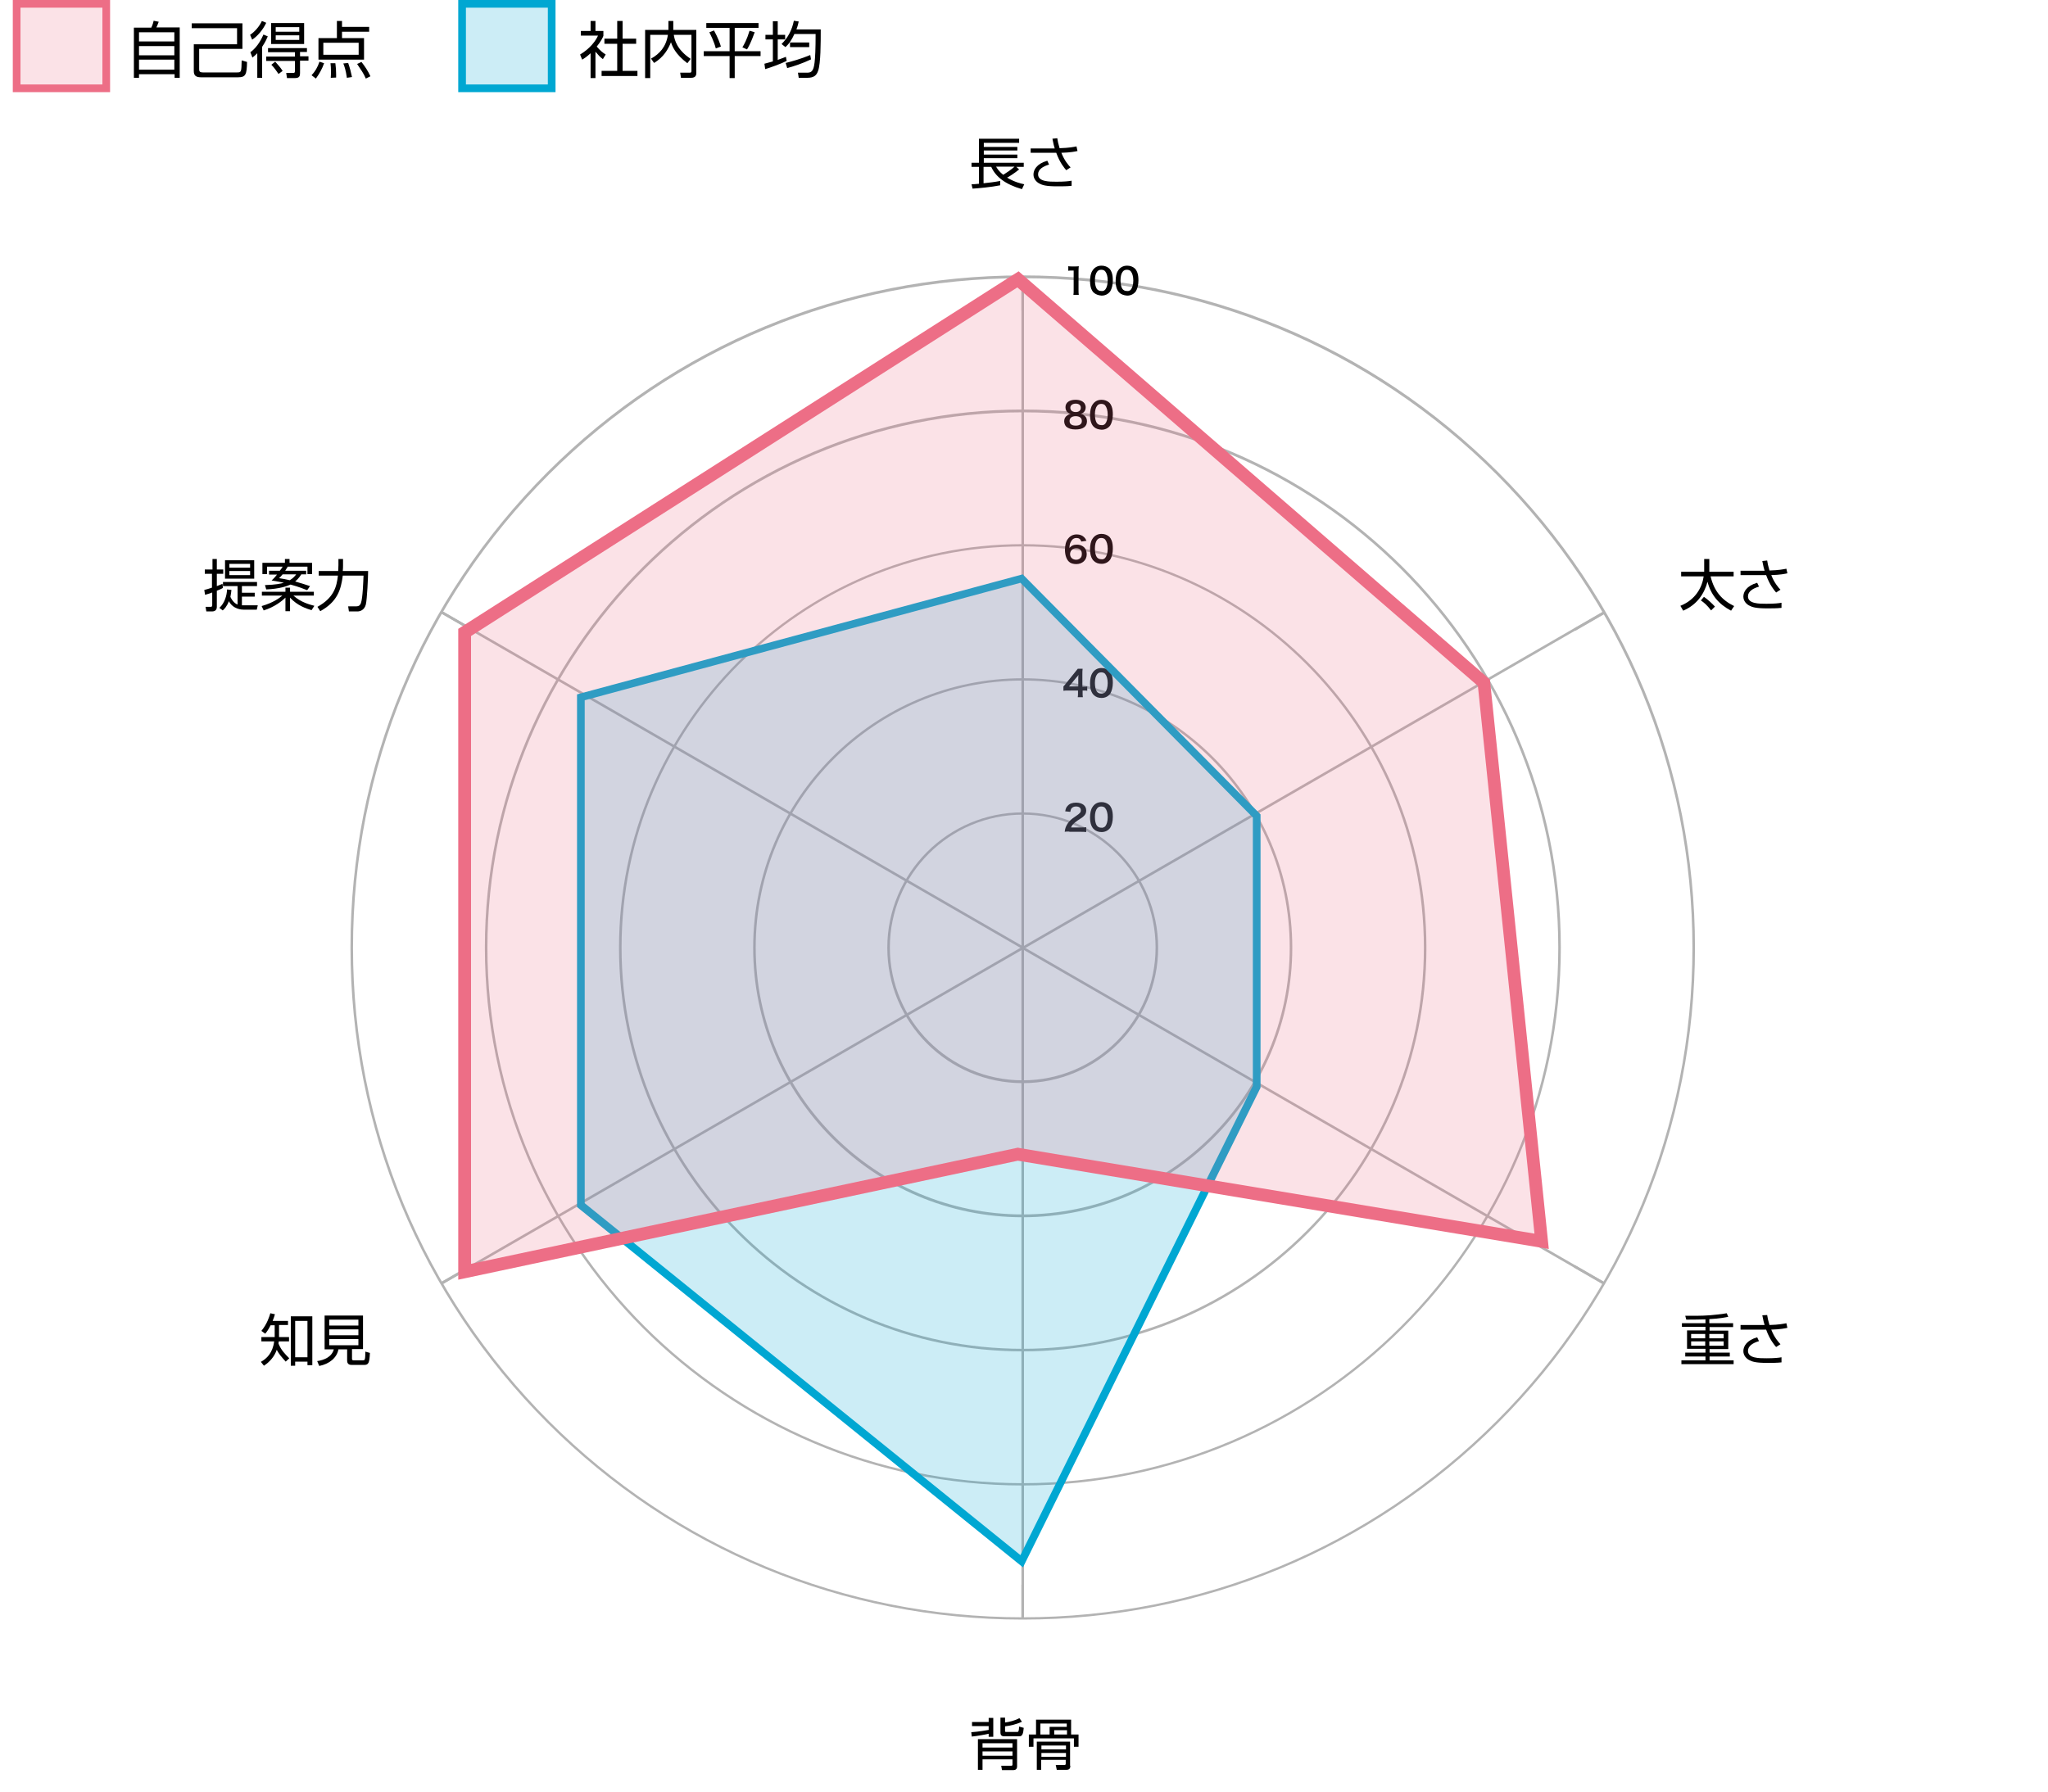<?xml version="1.0" encoding="utf-8"?>
<!-- Generator: Adobe Illustrator 24.3.0, SVG Export Plug-In . SVG Version: 6.00 Build 0)  -->
<svg version="1.1" id="レイヤー_1" xmlns="http://www.w3.org/2000/svg" xmlns:xlink="http://www.w3.org/1999/xlink" x="0px"
	 y="0px" viewBox="0 0 800 700" style="enable-background:new 0 0 800 700;" xml:space="preserve">
<style type="text/css">
	.st0{fill:#B3B3B3;}
	.st1{opacity:0.2;}
	.st2{fill:#ED6E86;}
	.st3{fill:#00A7D2;}
	.st4{fill:#231815;}
	.st5{fill-rule:evenodd;clip-rule:evenodd;fill:#231815;}
</style>
<g>
	<g>
		<g>
			<path class="st0" d="M399.5,632.8c-70.1,0-136.1-27.3-185.7-76.9c-49.6-49.6-76.9-115.5-76.9-185.7s27.3-136.1,76.9-185.7
				c49.6-49.6,115.5-76.9,185.7-76.9s136.1,27.3,185.7,76.9c49.6,49.6,76.9,115.5,76.9,185.7s-27.3,136.1-76.9,185.7
				C535.5,605.5,469.6,632.8,399.5,632.8z M399.5,108.7c-69.9,0-135.5,27.2-185,76.6c-49.4,49.4-76.6,115.1-76.6,185
				s27.2,135.5,76.6,185c49.4,49.4,115.1,76.6,185,76.6c69.9,0,135.5-27.2,185-76.6c49.4-49.4,76.6-115.1,76.6-185
				s-27.2-135.5-76.6-185C535,135.9,469.3,108.7,399.5,108.7z"/>
		</g>
		<g>
			<g>
				<g>
					<rect x="399" y="108.2" class="st0" width="1" height="13.1"/>
				</g>
				<g>
					
						<rect x="614.2" y="242" transform="matrix(0.866 -0.5 0.5 0.866 -38.043 343.123)" class="st0" width="13.1" height="1"/>
				</g>
				<g>
					<rect x="620.2" y="491.5" transform="matrix(0.5 -0.866 0.866 0.5 -120.915 786.577)" class="st0" width="1" height="13.1"/>
				</g>
				<g>
					<rect x="399" y="619.2" class="st0" width="1" height="13.1"/>
				</g>
				<g>
					
						<rect x="171.6" y="497.5" transform="matrix(0.866 -0.5 0.5 0.866 -225.265 155.975)" class="st0" width="13.1" height="1"/>
				</g>
				<g>
					<rect x="177.7" y="235.9" transform="matrix(0.5 -0.866 0.866 0.5 -120.912 275.561)" class="st0" width="1" height="13.1"/>
				</g>
			</g>
		</g>
	</g>
	<g>
		<rect x="399" y="108.2" class="st0" width="1" height="262.1"/>
	</g>
	<g>
		<g>
			<g>
				<path class="st0" d="M399.5,423.2c-29.2,0-52.9-23.7-52.9-52.9s23.7-52.9,52.9-52.9c29.2,0,52.9,23.7,52.9,52.9
					S428.6,423.2,399.5,423.2z M399.5,318.3c-28.6,0-51.9,23.3-51.9,51.9s23.3,51.9,51.9,51.9c28.6,0,51.9-23.3,51.9-51.9
					S428.1,318.3,399.5,318.3z"/>
			</g>
			<g>
				<path class="st0" d="M399.5,475.6c-58.1,0-105.3-47.2-105.3-105.3s47.2-105.3,105.3-105.3c58.1,0,105.3,47.2,105.3,105.3
					S457.5,475.6,399.5,475.6z M399.5,265.9c-57.5,0-104.3,46.8-104.3,104.3s46.8,104.3,104.3,104.3c57.5,0,104.3-46.8,104.3-104.3
					S457,265.9,399.5,265.9z"/>
			</g>
			<g>
				<path class="st0" d="M399.5,528c-87,0-157.7-70.8-157.7-157.7s70.8-157.7,157.7-157.7s157.7,70.8,157.7,157.7
					S486.4,528,399.5,528z M399.5,213.5c-86.4,0-156.7,70.3-156.7,156.7S313,527,399.5,527c86.4,0,156.7-70.3,156.7-156.7
					S485.9,213.5,399.5,213.5z"/>
			</g>
			<g>
				<path class="st0" d="M399.5,580.4c-115.9,0-210.1-94.3-210.1-210.2s94.3-210.2,210.1-210.2s210.2,94.3,210.2,210.2
					S515.3,580.4,399.5,580.4z M399.5,161.1c-115.3,0-209.1,93.8-209.1,209.2s93.8,209.2,209.1,209.2
					c115.3,0,209.2-93.8,209.2-209.2S514.8,161.1,399.5,161.1z"/>
			</g>
		</g>
	</g>
	<g>
		<g>
			
				<rect x="381.9" y="304.2" transform="matrix(0.866 -0.5 0.5 0.866 -83.648 297.535)" class="st0" width="262.1" height="1"/>
		</g>
	</g>
	<g>
		<g>
			<rect x="512.4" y="304.7" transform="matrix(0.5 -0.866 0.866 0.5 -120.911 662.107)" class="st0" width="1" height="262.1"/>
		</g>
	</g>
	<g>
		<g>
			<rect x="399" y="370.2" class="st0" width="1" height="262.1"/>
		</g>
	</g>
	<g>
		<g>
			
				<rect x="155" y="435.3" transform="matrix(0.866 -0.5 0.5 0.866 -179.66 201.562)" class="st0" width="262.1" height="1"/>
		</g>
	</g>
	<g>
		<g>
			<rect x="285.5" y="173.7" transform="matrix(0.5 -0.866 0.866 0.5 -120.912 400.044)" class="st0" width="1" height="262.1"/>
		</g>
	</g>
</g>
<g>
	<g>
		<path d="M232.6,30.5h-1.9v-9.7c-1.5,1.4-2.6,2.1-3.3,2.5l-0.8-2c4-2.4,6.2-5.5,7-7.4h-6.7v-1.8h3.8V8.2h1.9v3.9h3.1V14
			c-0.2,0.6-0.9,2.1-2.6,4.2c1.3,1.5,2.1,2.2,3.5,3.1l-1.1,1.8c-1.3-1-1.5-1.3-2.9-2.9V30.5z M243.2,8.2v6.9h5.3v2h-5.3v10.6h5.8v2
			h-14v-2h6.1V17.1h-5v-2h5V8.2H243.2z"/>
	</g>
	<g>
		<path d="M261,8.2h2v3.5h9v16.7c0,0.6,0,2-2,2H266l-0.3-2l3.7,0c0.3,0,0.7,0,0.7-0.6V13.6h-6.9c0.3,2,1.2,5.8,6.6,9.4l-1.3,1.7
			c-4.8-3.6-5.9-6.7-6.4-8.2c-1.1,2.7-2.8,5.8-6.6,8.1l-1.2-1.7c3.3-1.8,5.9-4.6,6.6-9.3H254v16.9h-2V11.7h9.1V8.2z"/>
	</g>
	<g>
		<path d="M296.3,9v1.9H287V20h10.1v1.9H287v8.6h-2v-8.6h-10.1V20h10.1v-9.1h-9.1V9H296.3z M279.6,18.9c-0.7-2.8-2.1-5.4-2.5-6.3
			l1.8-0.7c1.6,2.9,2.4,5.2,2.7,6.3L279.6,18.9z M290,18.5c0.7-1.2,1.7-2.9,2.8-6.5l2,0.6c-1.5,4.2-2.5,5.9-3,6.7L290,18.5z"/>
	</g>
	<g>
		<path d="M307.3,23.8c-2.2,1.1-6.6,2.7-8.4,3.2l-0.3-2.1c0.7-0.2,1.5-0.4,3.3-0.9v-8.6h-2.9v-1.8h2.9V8.3h1.9v5.3h2.9v1.8h-2.9v8
			c1.7-0.6,2.4-0.9,3.2-1.2L307.3,23.8z M305.3,17.2c2.6-2.6,4.1-5.6,4.8-9.1l1.9,0.3c-0.2,0.9-0.4,1.8-0.9,3.1h9.5
			c0,5.3,0,13.2-1,16.1c-0.6,1.8-1.6,2.8-4.3,2.8h-3.3l-0.3-2l3.3,0c0.9,0,1.8,0,2.4-1c0.5-0.9,1.2-2.2,1.2-14.1h-8.3
			c-0.9,2-2,3.8-3.5,5.1L305.3,17.2z M306.9,24.6c2.4-0.6,6-1.6,9.6-3.1l0.3,1.7c-3.1,1.5-7,2.8-9.3,3.4L306.9,24.6z M316.1,18.4
			h-7.5v-1.8h7.5V18.4z"/>
	</g>
</g>
<g>
	<g>
		<path d="M59.1,10.8c0.5-1,0.9-2.4,0.9-2.7l2,0.4c-0.3,0.8-0.6,1.6-0.9,2.2h9.1v19.7h-2v-1.4H54.3v1.4h-2V10.8H59.1z M54.3,16.2
			h13.8v-3.6H54.3V16.2z M54.3,21.6h13.8V18H54.3V21.6z M68.2,23.3H54.3v3.9h13.8V23.3z"/>
	</g>
	<g>
		<path d="M94.7,9.1v10H77.8v8c0,0.8,0.3,1.2,1.4,1.2h13.4c1.7,0,1.7-0.2,1.8-4.7l2.1,0.6c-0.1,4.9-0.5,6-3.5,6H78.5
			c-2.1,0-2.8-0.8-2.8-2.5V17.3h16.9V11H74.9V9.1H94.7z"/>
	</g>
	<g>
		<path d="M104,8.9c-1.3,2.8-3.5,5.3-5.5,6.6l-0.8-1.9c1.7-1.1,3.6-3.2,4.6-5.4L104,8.9z M97.8,20.4c3.1-2.2,4.7-6,5.1-6.9l1.7,0.7
			c-0.3,0.7-0.8,2-2.2,4.1v12.1h-1.9v-9.6c-0.9,0.9-1.4,1.3-1.9,1.7L97.8,20.4z M119.9,20.3h-2.7v1.7h3.3v1.7h-3.3v4.8
			c0,1-0.1,2-1.9,2h-3.2l-0.3-2l2.7,0c0.5,0,0.7-0.1,0.7-0.7v-4h-11.2v-1.7h11.2v-1.7h-10.5v-1.6h15.2V20.3z M118.8,17.2h-12.9V9
			h12.9V17.2z M107.5,24.1c1.1,1.2,2,2.2,2.9,3.6l-1.6,1.2c-0.6-0.9-1.7-2.5-2.8-3.6L107.5,24.1z M116.9,10.6h-9.2v1.8h9.2V10.6z
			 M116.9,13.8h-9.2v1.8h9.2V13.8z"/>
	</g>
	<g>
		<path d="M121.7,29.4c1.4-1.5,2.3-3,3.1-5.3l1.8,0.6c-0.7,2.1-1.9,4.2-3.2,6L121.7,29.4z M144.2,12.4h-10.6v2.5h8.6v8.4h-17.8v-8.4
			h7.2V8.2h2v2.3h10.6V12.4z M140.1,16.7h-13.8v4.7h13.8V16.7z M129.2,30.4c0-0.6,0.1-1.1,0.1-2.1c0-1.6-0.1-2.8-0.2-3.6l1.9,0
			c0.2,1.4,0.3,3,0.3,4.3c0,0.6,0,0.9,0,1.3L129.2,30.4z M135.5,30.4c-0.4-2.9-1-4.7-1.4-5.6l1.9-0.2c0.7,2,1.1,3.6,1.5,5.5
			L135.5,30.4z M142.9,30.7c-0.9-2.1-1.8-3.3-3.4-5.7l1.7-0.8c1.6,2.1,2.4,3.3,3.5,5.6L142.9,30.7z"/>
	</g>
</g>
<g>
	<g>
		<g>
			<path d="M87.1,229.7c-0.4,0.2-0.8,0.5-2.4,1.1v6.3c0,1.1-0.6,1.8-1.9,1.8h-2.2l-0.3-1.8l1.9,0c0.3,0,0.7,0,0.7-0.6v-5
				c-1.5,0.5-2,0.7-2.8,0.9l-0.3-1.9c0.9-0.2,1.8-0.5,3-0.9v-5.4h-2.8v-1.7H83v-4.1h1.7v4.1h2.5v1.7h-2.5v4.8
				c1.1-0.4,1.7-0.7,2.2-0.9L87.1,229.7z M85.7,237.5c2.1-1.9,2.9-4.9,3-7.2l1.7,0.2c-0.1,0.7-0.1,1.3-0.4,2.7c1,2.2,2.3,2.8,2.8,3
				v-7.2h-5.7v-1.6h13.3v1.6h-5.9v2.6h5v1.5h-5v3.4c0.2,0,0.4,0,0.6,0h5.6l-0.4,1.7h-5.2c-0.6,0-4-0.1-5.7-3.3
				c-0.8,2.1-1.8,3.1-2.4,3.6L85.7,237.5z M99.4,226.1H87.9v-7.2h11.4V226.1z M97.7,220.3h-8.1v1.5h8.1V220.3z M97.7,223.1h-8.1v1.6
				h8.1V223.1z"/>
		</g>
		<g>
			<path d="M121.7,238.4c-2-0.6-5.6-1.8-8.4-4.9v5.3h-1.8v-5.3c-1.3,1.3-4.3,3.7-8.5,5l-0.8-1.7c4.5-1.3,6.9-3.1,8.1-4.1h-8v-1.5
				h9.2v-1.6h1.8v1.6h9.3v1.5h-8c3,2.7,6.4,3.5,8.2,4L121.7,238.4z M119.6,223v1.4h-1.9c-0.4,0.6-1,1.6-2.4,2.8
				c1.9,0.5,4.3,1.3,5.8,1.8l-1.1,1.6c-1.3-0.5-3.2-1.3-6.5-2.2c-1.3,0.6-4.5,1.7-9.5,1.9l-0.5-1.7c4.2-0.1,6.3-0.6,7.4-0.9
				c-2.4-0.5-3.9-0.8-4.8-0.9c0.6-0.6,1.1-1,2.1-2.3h-3.1V223h4.2c0.7-0.9,1-1.3,1.1-1.6h-6.1v2.9h-1.8v-4.4h8.8v-1.5h1.8v1.5h8.8
				v4.4h-1.8v-2.9h-7.7c-0.2,0.3-0.4,0.7-1,1.6H119.6z M110.4,224.4c-0.6,0.7-0.9,1.1-1.4,1.5c1.3,0.2,2.6,0.4,4.2,0.8
				c1.3-0.8,2-1.6,2.5-2.3H110.4z"/>
		</g>
		<g>
			<path d="M132.1,218.4h1.9v2.5c0,0.5,0,1.1-0.1,2.2h9.9c0,2.3-0.4,11-0.9,13.1c-0.6,2.3-2.4,2.7-3.3,2.7h-3.3l-0.3-2h3.2
				c1.2,0,1.6-0.7,1.8-1.3c0.7-2,0.9-8.3,1-10.7h-8.1c-0.7,5.5-2.1,10.2-8.8,13.9l-1.1-1.7c6.5-3.6,7.5-7.9,8-12.2h-7.5v-1.8h7.6
				c0-0.5,0.1-1.2,0.1-2.3V218.4z"/>
		</g>
	</g>
	<g>
		<g>
			<path d="M112.5,516v1.7H109v4.4v0.3h3.9v1.7h-4c-0.1,0.5-0.1,0.7-0.1,0.9c1.1,2.6,2.4,3.9,4.2,5.7l-1.4,1.3
				c-1.6-1.8-2.6-2.9-3.5-4.6c-0.9,2.6-2.7,4.7-5,6.2l-1.2-1.5c2.3-1.3,4.6-3.4,5.2-8h-5v-1.7h5.2v-0.2v-4.4h-1.6
				c-0.9,1.8-1.6,2.7-2.1,3.3l-1.5-1.1c2.3-2.8,3.1-5.6,3.5-6.9l1.8,0.4c-0.3,0.9-0.5,1.7-0.9,2.6H112.5z M121.9,533.4h-1.8V532
				h-4.8v1.6h-1.7v-19.3h8.4V533.4z M120.1,516.1h-4.8v14.2h4.8V516.1z"/>
		</g>
		<g>
			<path d="M137.5,530.9c0,0.3,0.1,0.6,0.6,0.6h3.5c0.6,0,0.8-0.1,0.9-0.4c0.2-0.5,0.2-2.3,0.2-3l1.8,0.5c-0.2,3.9-0.5,4.7-2.3,4.7
				h-4.8c-0.9,0-1.8-0.3-1.8-1.7v-4.4h-3.4c-0.6,3.3-3.5,5.7-7.5,6.5l-0.8-1.9c2.7-0.4,5.7-1.6,6.5-4.6h-3.6V514h15v13.1h-4.3V530.9
				z M140,515.6h-11.4v2.3H140V515.6z M140,519.4h-11.4v2.3H140V519.4z M140,523.2h-11.4v2.4H140V523.2z"/>
		</g>
	</g>
	<g>
		<g>
			<path d="M386.2,672.8v-1.6h1.8v7.4h-1.8v-1.2c-0.7,0.2-4.5,0.9-6.6,1.1l-0.2-1.7c2.9-0.2,5.7-0.7,6.8-0.9v-1.5h-6.5v-1.6H386.2z
				 M397.3,679.6v10.5c0,0.3,0,1.5-1.4,1.5h-4.5l-0.3-1.7l3.9,0c0.5,0,0.5-0.3,0.5-0.5v-2h-11.7v4.1H382v-12H397.3z M383.8,681.1
				v1.7h11.7v-1.7H383.8z M383.8,684.3v1.7h11.7v-1.7H383.8z M399.9,675.1c-0.2,2.2-0.5,3.3-1.7,3.3h-5.8c-0.5,0-1.6,0-1.6-1.4v-5.9
				h1.8v1.9c1.7-0.2,4-0.8,5.6-1.7l1,1.4c-2.1,1-4.7,1.6-6.6,1.8v1.8c0,0.2,0,0.4,0.4,0.4h4.3c0.4,0,0.7,0,0.8-2.1L399.9,675.1z"/>
		</g>
		<g>
			<path d="M419.5,682.5v-3.3h-15.8v3.3h-1.8v-4.8h2.8v-5.8h13.7v5.8h2.9v4.8H419.5z M418.1,689.9c0,1.1-0.4,1.6-1.6,1.6h-3.7
				l-0.4-1.9l3.4,0c0.3,0,0.5-0.1,0.5-0.5v-1.5h-9.6v3.9h-1.7v-11h13V689.9z M416.7,673.4h-10.3v4.3h3.6v-3h6.7V673.4z M416.4,682
				h-9.6v1.5h9.6V682z M416.4,684.9h-9.6v1.5h9.6V684.9z M416.8,676h-5v1.7h5V676z"/>
		</g>
	</g>
	<g>
		<g>
			<path d="M667.8,517h9.2v1.5h-9.2v1.4h7.3v7.2h-7.3v1.4h7.9v1.5h-7.9v1.5h9.4v1.5h-20.4v-1.5h9.4v-1.5h-7.9v-1.5h7.9V527h-7.2
				v-7.2h7.2v-1.4H657V517h9.2v-1.5c-3.6,0.1-5.8,0.1-7.5,0.1l-0.4-1.5c0.7,0,1.5,0,2.8,0c2.1,0,5.9,0,9.8-0.5
				c1.3-0.1,2.4-0.3,3.6-0.5l0.6,1.4c-1.1,0.2-3.3,0.7-7.4,0.9V517z M666.1,521.2h-5.5v1.7h5.5V521.2z M666.1,524.1h-5.5v1.7h5.5
				V524.1z M673.3,521.2h-5.6v1.7h5.6V521.2z M673.3,524.1h-5.6v1.7h5.6V524.1z"/>
		</g>
		<g>
			<path d="M690.3,513.8c0.1,0.9,0.4,2.2,0.9,3.9c3.7-0.1,5.6-0.5,6.6-0.7l0.4,1.8c-0.9,0.2-2.7,0.6-6.3,0.7c1.2,3.1,2.9,5,3.6,5.7
				l-1.7,1.1c-0.7-0.8-2.5-2.9-3.9-6.8c-0.4,0-0.5,0-1.9,0h-8.1v-1.8h8h1.4c-0.3-1.1-0.5-1.6-0.9-3.8L690.3,513.8z M687.1,524
				c-2.4,0.7-4.3,1.9-4.3,3.8c0,2.9,4.3,2.9,7.2,2.9c3.1,0,4.9-0.2,5.9-0.4l0,2c-1.8,0.2-3.7,0.2-5.6,0.2c-4.5,0-5.9-0.5-7-1.1
				c-1-0.5-2.3-1.7-2.3-3.5c0-1.8,1.2-4.2,5.4-5.4L687.1,524z"/>
		</g>
	</g>
	<g>
		<g>
			<path d="M667.7,218.4v5h9.5v1.8h-9c1.4,5.9,4.5,9.3,9.2,11.6l-1.2,1.8c-4.8-2.5-7.9-6.2-9.2-11.3c-1.3,4.7-4,8.9-9.5,11.3
				l-1.1-1.9c6-2.4,8.5-7.3,9.1-11.5h-8.8v-1.8h9v-5H667.7z M668.4,238.5c-1.7-2.2-2.8-3.1-4-3.9l1.2-1.4c1.4,0.9,3.3,2.7,4.3,3.8
				L668.4,238.5z"/>
		</g>
		<g>
			<path d="M690.3,219c0.1,0.9,0.4,2.2,0.9,3.9c3.7-0.1,5.6-0.5,6.6-0.7l0.4,1.8c-0.9,0.2-2.7,0.6-6.3,0.7c1.2,3.1,2.9,5,3.6,5.7
				l-1.7,1.1c-0.7-0.8-2.5-2.9-3.9-6.8c-0.4,0-0.5,0-1.9,0h-8.1V223h8h1.4c-0.3-1.1-0.5-1.6-0.9-3.8L690.3,219z M687.1,229.2
				c-2.4,0.7-4.3,1.9-4.3,3.8c0,2.9,4.3,2.9,7.2,2.9c3.1,0,4.9-0.2,5.9-0.4l0,2c-1.8,0.2-3.7,0.2-5.6,0.2c-4.5,0-5.9-0.5-7-1.1
				c-1-0.5-2.3-1.7-2.3-3.5c0-1.8,1.2-4.2,5.4-5.4L687.1,229.2z"/>
		</g>
	</g>
	<g>
		<g>
			<path d="M398.1,66.2c-1.8,1.5-4.4,3.1-4.7,3.2c3,1.8,5.4,2.3,6.7,2.6l-0.9,1.9c-6.6-1.9-10.3-4.9-12-8.7h-3v6.4
				c2-0.2,4.5-0.5,6.5-0.9v1.7c-3.4,0.7-8.8,1.2-10.8,1.3l-0.4-1.7c0.9,0,1.7-0.1,2.9-0.2v-6.6h-2.9v-1.6h2.9v-9.4h15.7v1.6h-13.8
				v1.6h13.1v1.4h-13.1v1.6h13.1v1.4h-13.1v1.8h15.6v1.6h-2.9L398.1,66.2z M389.1,65.1c0.3,0.5,0.9,1.7,2.8,3.2
				c1.1-0.7,3.4-2.2,4.4-3.2H389.1z"/>
		</g>
		<g>
			<path d="M413,54c0.1,0.9,0.4,2.2,0.9,3.9c3.7-0.1,5.6-0.5,6.6-0.7l0.4,1.8c-0.9,0.2-2.7,0.6-6.3,0.7c1.2,3.1,2.9,5,3.6,5.7
				l-1.7,1.1c-0.7-0.8-2.5-2.9-3.9-6.8c-0.4,0-0.5,0-1.9,0h-8.1V58h8h1.4c-0.3-1.1-0.5-1.6-0.9-3.8L413,54z M409.8,64.3
				c-2.4,0.7-4.3,1.9-4.3,3.8c0,2.9,4.3,2.9,7.2,2.9c3.1,0,4.9-0.2,5.9-0.4l0,2c-1.8,0.2-3.7,0.2-5.6,0.2c-4.5,0-5.9-0.5-7-1.1
				c-1-0.5-2.3-1.7-2.3-3.5s1.2-4.2,5.4-5.4L409.8,64.3z"/>
		</g>
	</g>
</g>
<g>
	<g>
		<g>
			<path d="M417.7,324.9c-1.1,0-1.3,0-1.8,0.1c0.1-0.8,0.2-1.3,0.4-1.8c0.4-1,1-1.9,1.9-2.8c0.5-0.4,0.9-0.8,2.3-1.7
				c1.3-0.9,1.7-1.3,1.7-2.1c0-1-0.7-1.5-1.9-1.5c-0.8,0-1.4,0.3-1.8,0.8c-0.2,0.3-0.3,0.6-0.4,1.3l-2-0.2c0.2-1.1,0.4-1.6,1-2.2
				c0.7-0.8,1.8-1.2,3.2-1.2c2.5,0,4,1.2,4,3.1c0,0.9-0.3,1.6-1,2.2c-0.4,0.4-0.5,0.5-2.4,1.7c-0.6,0.4-1.3,1-1.7,1.4
				c-0.4,0.4-0.6,0.7-0.8,1.3h3.9c0.9,0,1.6,0,2-0.1v1.9c-0.7-0.1-1.2-0.1-2.1-0.1H417.7z"/>
		</g>
		<g>
			<path d="M427.2,323.9c-0.4-0.4-0.7-0.9-0.9-1.4c-0.4-1-0.5-2.1-0.5-3.2c0-1.5,0.3-3,0.9-3.9c0.8-1.3,2-2,3.6-2
				c1.2,0,2.2,0.4,3,1.1c0.4,0.4,0.7,0.9,0.9,1.4c0.4,1,0.5,2.1,0.5,3.3c0,1.7-0.4,3.2-1,4.2c-0.8,1.1-2,1.7-3.4,1.7
				C429,325.1,428,324.7,427.2,323.9z M431.7,322.9c0.6-0.7,1-2,1-3.6c0-1.6-0.4-2.9-1-3.6c-0.3-0.4-0.9-0.6-1.5-0.6
				c-0.7,0-1.2,0.2-1.6,0.7c-0.6,0.7-0.9,1.9-0.9,3.4c0,1.5,0.3,2.7,0.7,3.3c0.4,0.6,1,0.9,1.8,0.9
				C430.8,323.5,431.3,323.2,431.7,322.9z"/>
		</g>
	</g>
	<g>
		<g>
			<path d="M424.8,269.9c-0.5-0.1-0.8-0.1-1.4-0.1h-0.5v1c0,0.7,0,1.1,0.1,1.6h-2c0.1-0.5,0.1-0.9,0.1-1.6v-1h-3.9
				c-0.8,0-1.3,0-1.8,0.1v-1.7c0.5-0.5,0.6-0.7,1.1-1.3l3.3-4.1c0.6-0.7,0.8-1,1.2-1.5h1.9c-0.1,0.8-0.1,1.3-0.1,2.4v4.6h0.5
				c0.6,0,0.9,0,1.4-0.1V269.9z M421.2,265.4c0-0.7,0-1.1,0.1-1.7c-0.3,0.4-0.4,0.6-1,1.2l-2.7,3.3h3.6V265.4z"/>
		</g>
		<g>
			<path d="M427.2,271.5c-0.4-0.4-0.7-0.9-0.9-1.4c-0.4-1-0.5-2.1-0.5-3.2c0-1.5,0.3-3,0.9-3.9c0.8-1.3,2-2,3.6-2
				c1.2,0,2.2,0.4,3,1.1c0.4,0.4,0.7,0.9,0.9,1.4c0.4,1,0.5,2.1,0.5,3.3c0,1.7-0.4,3.2-1,4.2c-0.8,1.1-2,1.7-3.4,1.7
				C429,272.7,428,272.3,427.2,271.5z M431.7,270.5c0.6-0.7,1-2,1-3.6c0-1.6-0.4-2.9-1-3.6c-0.3-0.4-0.9-0.6-1.5-0.6
				c-0.7,0-1.2,0.2-1.6,0.7c-0.6,0.7-0.9,1.9-0.9,3.4c0,1.5,0.3,2.7,0.7,3.3c0.4,0.6,1,0.9,1.8,0.9
				C430.8,271,431.3,270.8,431.7,270.5z"/>
		</g>
	</g>
	<g>
		<g>
			<path d="M422.4,211.6c-0.4-1-0.9-1.4-1.9-1.4c-1,0-1.7,0.5-2.2,1.5c-0.4,0.7-0.5,1.4-0.6,2.5c0.8-1,1.6-1.4,3-1.4
				c1.4,0,2.6,0.6,3.3,1.7c0.3,0.5,0.5,1.3,0.5,2.1c0,2.2-1.7,3.8-4.1,3.8c-1.1,0-2.2-0.3-2.8-0.9c-1-0.9-1.6-2.6-1.6-4.7
				c0-1.7,0.4-3.4,1.2-4.3c0.8-1.1,2-1.7,3.4-1.7c1.2,0,2.2,0.4,2.9,1.1c0.4,0.4,0.6,0.7,0.9,1.4L422.4,211.6z M418,216.5
				c0,1.3,1,2.2,2.4,2.2c0.8,0,1.5-0.4,1.9-1c0.2-0.3,0.3-0.8,0.3-1.3c0-1.4-0.8-2.2-2.2-2.2C419,214.2,418,215.2,418,216.5z"/>
		</g>
		<g>
			<path d="M427.2,219.1c-0.4-0.4-0.7-0.9-0.9-1.4c-0.4-1-0.5-2.1-0.5-3.2c0-1.5,0.3-3,0.9-3.9c0.8-1.3,2-2,3.6-2
				c1.2,0,2.2,0.4,3,1.1c0.4,0.4,0.7,0.9,0.9,1.4c0.4,1,0.5,2.1,0.5,3.3c0,1.7-0.4,3.2-1,4.2c-0.8,1.1-2,1.7-3.4,1.7
				C429,220.3,428,219.9,427.2,219.1z M431.7,218c0.6-0.7,1-2,1-3.6c0-1.6-0.4-2.9-1-3.6c-0.3-0.4-0.9-0.6-1.5-0.6
				c-0.7,0-1.2,0.2-1.6,0.7c-0.6,0.7-0.9,1.9-0.9,3.4c0,1.5,0.3,2.7,0.7,3.3c0.4,0.6,1,0.9,1.8,0.9
				C430.8,218.6,431.3,218.4,431.7,218z"/>
		</g>
	</g>
	<g>
		<g>
			<path d="M416.9,161c-0.4-0.4-0.7-1.1-0.7-1.9c0-1.8,1.5-2.9,3.9-2.9c1.7,0,2.9,0.5,3.6,1.5c0.2,0.4,0.4,0.9,0.4,1.4
				c0,1.3-0.7,2.3-2,2.6c0.6,0.1,1.1,0.3,1.5,0.7c0.7,0.5,1,1.3,1,2.2c0,2.1-1.6,3.2-4.5,3.2c-1.6,0-2.8-0.4-3.6-1.1
				c-0.5-0.5-0.8-1.3-0.8-2.1c0-1,0.4-1.8,1.2-2.3c0.5-0.3,0.8-0.5,1.4-0.6C417.7,161.6,417.4,161.4,416.9,161z M422.6,164.5
				c0-1.2-0.9-1.9-2.4-1.9c-1.5,0-2.4,0.7-2.4,1.9c0,1.2,0.9,1.8,2.4,1.8C421.7,166.3,422.6,165.7,422.6,164.5z M418.1,159.3
				c0,1,0.8,1.7,2.1,1.7c1.2,0,2-0.6,2-1.7c0-1-0.8-1.6-2-1.6C418.9,157.7,418.1,158.4,418.1,159.3z"/>
		</g>
		<g>
			<path d="M427.2,166.7c-0.4-0.4-0.7-0.9-0.9-1.4c-0.4-1-0.5-2.1-0.5-3.2c0-1.5,0.3-3,0.9-3.9c0.8-1.3,2-2,3.6-2
				c1.2,0,2.2,0.4,3,1.1c0.4,0.4,0.7,0.9,0.9,1.4c0.4,1,0.5,2.1,0.5,3.3c0,1.7-0.4,3.2-1,4.2c-0.8,1.1-2,1.7-3.4,1.7
				C429,167.8,428,167.5,427.2,166.7z M431.7,165.6c0.6-0.7,1-2,1-3.6c0-1.6-0.4-2.9-1-3.6c-0.3-0.4-0.9-0.6-1.5-0.6
				c-0.7,0-1.2,0.2-1.6,0.7c-0.6,0.7-0.9,1.9-0.9,3.4c0,1.5,0.3,2.7,0.7,3.3c0.4,0.6,1,0.9,1.8,0.9
				C430.8,166.2,431.3,166,431.7,165.6z"/>
		</g>
	</g>
	<g>
		<g>
			<path d="M419.3,115.2c0.1-0.5,0.1-1.1,0.1-1.8v-7.7h-0.7c-0.5,0-0.9,0-1.4,0.1v-1.8c0.4,0.1,0.7,0.1,1.4,0.1h1.3
				c0.7,0,0.9,0,1.4-0.1c-0.1,0.8-0.1,1.5-0.1,2.3v7.1c0,0.7,0,1.2,0.1,1.8H419.3z"/>
		</g>
		<g>
			<path d="M427.2,114.3c-0.4-0.4-0.7-0.9-0.9-1.4c-0.4-1-0.5-2.1-0.5-3.2c0-1.5,0.3-3,0.9-3.9c0.8-1.3,2-2,3.6-2
				c1.2,0,2.2,0.4,3,1.1c0.4,0.4,0.7,0.9,0.9,1.4c0.4,1,0.5,2.1,0.5,3.3c0,1.7-0.4,3.2-1,4.2c-0.8,1.1-2,1.7-3.4,1.7
				C429,115.4,428,115,427.2,114.3z M431.7,113.2c0.6-0.7,1-2,1-3.6c0-1.6-0.4-2.9-1-3.6c-0.3-0.4-0.9-0.6-1.5-0.6
				c-0.7,0-1.2,0.2-1.6,0.7c-0.6,0.7-0.9,1.9-0.9,3.4c0,1.5,0.3,2.7,0.7,3.3c0.4,0.6,1,0.9,1.8,0.9
				C430.8,113.8,431.3,113.6,431.7,113.2z"/>
		</g>
		<g>
			<path d="M437.2,114.3c-0.4-0.4-0.7-0.9-0.9-1.4c-0.4-1-0.5-2.1-0.5-3.2c0-1.5,0.3-3,0.9-3.9c0.8-1.3,2-2,3.6-2
				c1.2,0,2.2,0.4,3,1.1c0.4,0.4,0.7,0.9,0.9,1.4c0.4,1,0.5,2.1,0.5,3.3c0,1.7-0.4,3.2-1,4.2c-0.8,1.1-2,1.7-3.4,1.7
				C439,115.4,437.9,115,437.2,114.3z M441.7,113.2c0.6-0.7,1-2,1-3.6c0-1.6-0.4-2.9-1-3.6c-0.3-0.4-0.9-0.6-1.5-0.6
				c-0.7,0-1.2,0.2-1.6,0.7c-0.6,0.7-0.9,1.9-0.9,3.4c0,1.5,0.3,2.7,0.7,3.3c0.4,0.6,1,0.9,1.8,0.9
				C440.8,113.8,441.3,113.6,441.7,113.2z"/>
		</g>
	</g>
</g>
<g>
	<g class="st1">
		<g>
			<polygon class="st3" points="226.9,470.8 226.9,272.4 399.1,226 490.9,318.8 490.9,424.6 399.1,610 			"/>
		</g>
	</g>
	<g>
		<path class="st3" d="M398.6,227.7l90.8,91.7v104.8l-90.8,183.4L228.4,470.1V273.6L398.6,227.7 M399.5,224.4l-174.1,46.9v200.3
			l174.2,140.8l92.8-187.4V318.2L399.5,224.4L399.5,224.4z"/>
	</g>
</g>
<g>
	<g class="st1">
		<g>
			<polygon class="st2" points="181.5,247.1 397.7,109.2 579.6,266.8 602.2,485 397.6,451 181.5,496.9 			"/>
		</g>
	</g>
	<g>
		<path class="st2" d="M397.4,112.3L577.3,268l22.1,214l-200.9-33.4l-0.9-0.2l-0.9,0.2L184,493.8V248.5L397.4,112.3 M397.9,106
			L179,245.7V500l218.6-46.5L605,488l-23-222.5L397.9,106L397.9,106z"/>
	</g>
</g>
<g>
	<g class="st1">
		<rect x="6.5" y="1.5" class="st2" width="35" height="33"/>
	</g>
	<g>
		<g>
			<path class="st2" d="M40,3v30H8V3H40 M43,0H5v36h38V0L43,0z"/>
		</g>
	</g>
</g>
<g>
	<g class="st1">
		<rect x="180.5" y="1.5" class="st3" width="35" height="33"/>
	</g>
	<g>
		<g>
			<path class="st3" d="M214,3v30h-32V3H214 M217,0h-38v36h38V0L217,0z"/>
		</g>
	</g>
</g>
</svg>
